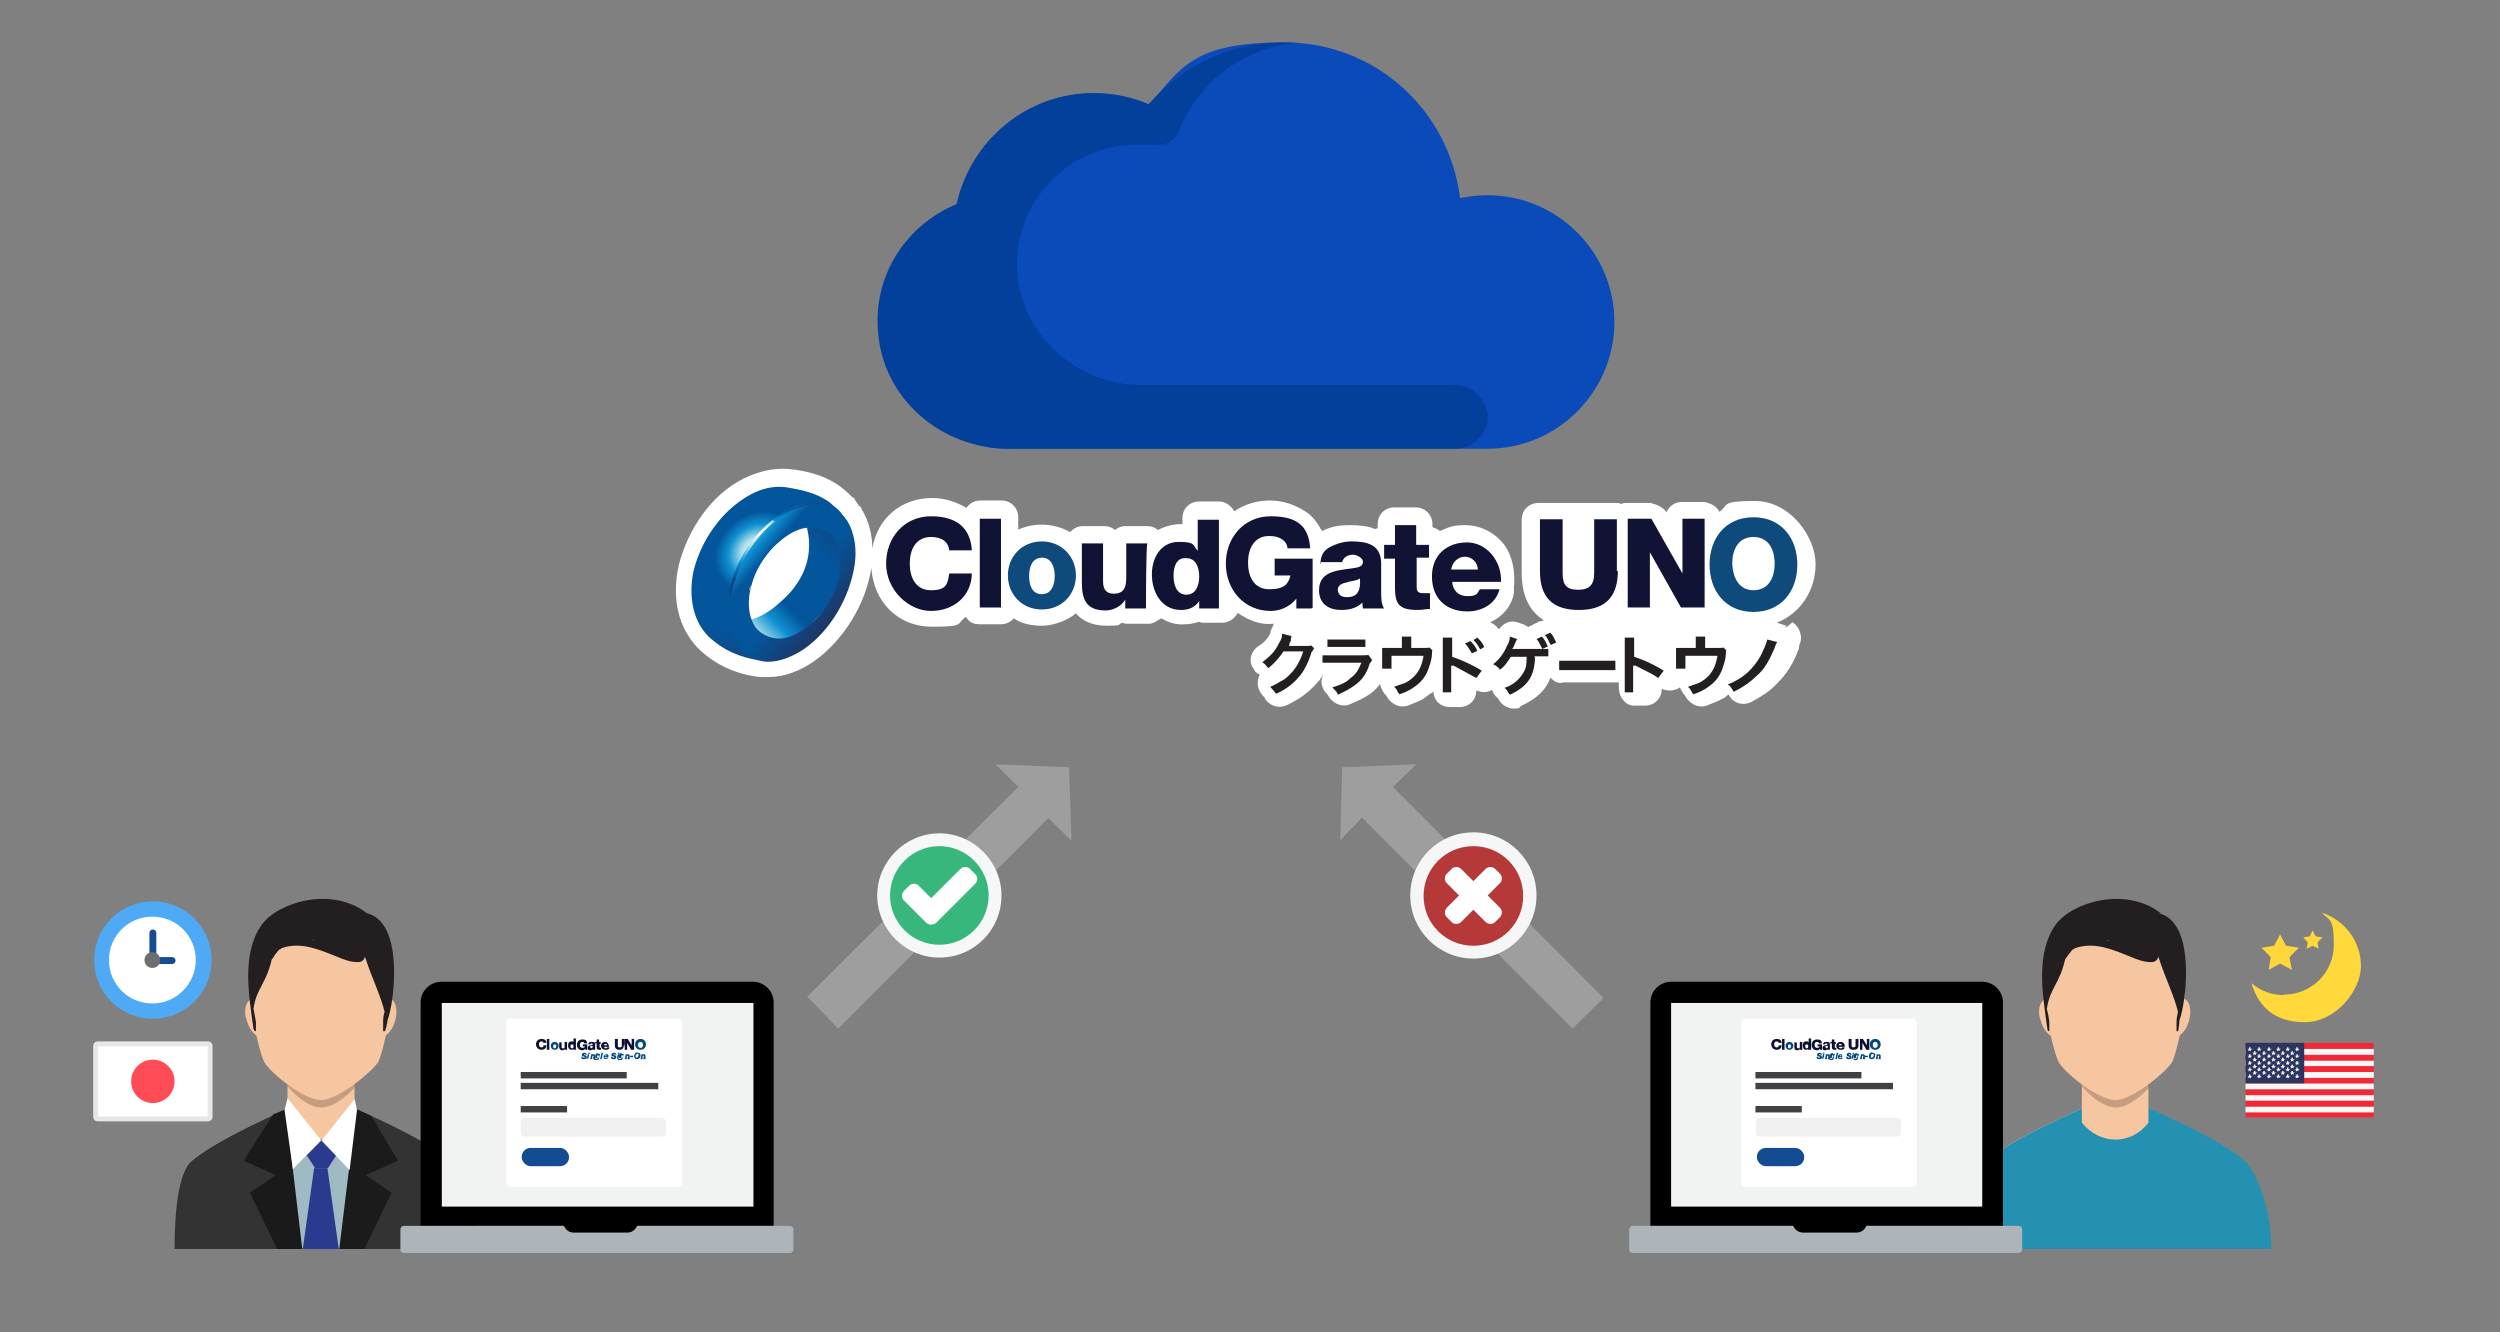 <?xml version="1.0" encoding="UTF-8"?>
<svg id="Layer_1" xmlns="http://www.w3.org/2000/svg" xmlns:xlink="http://www.w3.org/1999/xlink" version="1.1" viewBox="0 0 507 270.2">
  <rect x="0" y="0" width="507" height="270.2" fill="#808080" stroke="none"/>
  <!-- Generator: Adobe Illustrator 29.0.0, SVG Export Plug-In . SVG Version: 2.1.0 Build 186)  -->
  <defs>
    <style>
      .st0 {
        fill: none;
      }

      .st1 {
        fill: #ffd73b;
      }

      .st2 {
        fill: #38b77c;
      }

      .st3 {
        fill: #144b93;
      }

      .st4 {
        fill: #f6c6a1;
      }

      .st4, .st5, .st6, .st7, .st8, .st9, .st10, .st11, .st12 {
        fill-rule: evenodd;
      }

      .st5, .st13 {
        fill: #fff;
      }

      .st14 {
        fill: url(#linear-gradient2);
      }

      .st15 {
        fill: url(#linear-gradient1);
      }

      .st16 {
        fill: url(#linear-gradient3);
      }

      .st17 {
        fill: url(#linear-gradient4);
      }

      .st18 {
        fill: #414042;
      }

      .st19 {
        fill: #6d6e70;
      }

      .st20 {
        fill: #231f20;
      }

      .st21 {
        fill: #f32837;
      }

      .st22 {
        fill: url(#radial-gradient);
      }

      .st23 {
        fill: #4faaf6;
      }

      .st24 {
        fill: #0f4a7d;
      }

      .st25 {
        fill: url(#linear-gradient);
      }

      .st26 {
        fill: #f0f0f1;
      }

      .st6 {
        fill: #2490b2;
      }

      .st7 {
        fill: #fddecc;
      }

      .st27, .st28, .st29 {
        isolation: isolate;
      }

      .st30 {
        fill: #00487e;
      }

      .st31 {
        clip-path: url(#clippath-11);
      }

      .st32 {
        clip-path: url(#clippath-10);
      }

      .st33 {
        clip-path: url(#clippath-13);
      }

      .st34 {
        clip-path: url(#clippath-14);
      }

      .st35 {
        clip-path: url(#clippath-12);
      }

      .st36 {
        fill: #f1f2f2;
      }

      .st37 {
        clip-path: url(#clippath-1);
      }

      .st38 {
        clip-path: url(#clippath-3);
      }

      .st39 {
        clip-path: url(#clippath-4);
      }

      .st40 {
        clip-path: url(#clippath-2);
      }

      .st41 {
        clip-path: url(#clippath-7);
      }

      .st42 {
        clip-path: url(#clippath-6);
      }

      .st43 {
        clip-path: url(#clippath-9);
      }

      .st44 {
        clip-path: url(#clippath-8);
      }

      .st45 {
        clip-path: url(#clippath-5);
      }

      .st46 {
        fill: #134c92;
      }

      .st47 {
        fill: #fff5f5;
      }

      .st48 {
        fill: #02409b;
      }

      .st49 {
        fill: #ffd83b;
      }

      .st8 {
        fill: #333;
      }

      .st50 {
        fill: #0a4ab9;
      }

      .st9 {
        fill: #1a1a1a;
      }

      .st51 {
        fill: #f6f7f7;
      }

      .st52 {
        fill: #ff4b55;
      }

      .st53 {
        fill: #111334;
      }

      .st54 {
        fill: #e6e7e8;
      }

      .st55 {
        fill: #9e9e9e;
      }

      .st56 {
        fill: #0e1033;
      }

      .st10 {
        fill: #1b1b1b;
      }

      .st28 {
        opacity: 0;
      }

      .st28, .st29 {
        fill: #010101;
      }

      .st29 {
        opacity: .2;
      }

      .st57 {
        fill: #aeb5ba;
      }

      .st11 {
        fill: #a0bac4;
      }

      .st58 {
        fill: #b63939;
      }

      .st59 {
        clip-path: url(#clippath);
      }

      .st60 {
        fill: #f5f6f6;
      }

      .st61 {
        fill: #2a3560;
      }

      .st12 {
        fill: #2a3b8f;
      }
    </style>
    <linearGradient id="linear-gradient" x1="-269.6" y1="2674.2" x2="-278.3" y2="2664.1" gradientTransform="translate(431.3 -2543.6)" gradientUnits="userSpaceOnUse">
      <stop offset="0" stop-color="#fff"/>
      <stop offset="0" stop-color="#b7d5e6"/>
      <stop offset=".2" stop-color="#428dc0"/>
      <stop offset=".3" stop-color="#2577b5"/>
      <stop offset=".3" stop-color="#2373b2"/>
      <stop offset=".5" stop-color="#245c9e"/>
      <stop offset=".7" stop-color="#214a8f"/>
      <stop offset=".8" stop-color="#294082"/>
      <stop offset="1" stop-color="#2b3e7f"/>
    </linearGradient>
    <radialGradient id="radial-gradient" cx="-1184" cy="1123.6" fx="-1184" fy="1123.6" r="26.9" gradientTransform="translate(42.3 -1447.9) rotate(-146.3) scale(.9 -1.1) skewX(6.1)" gradientUnits="userSpaceOnUse">
      <stop offset="0" stop-color="#fff"/>
      <stop offset=".1" stop-color="#aadfec"/>
      <stop offset=".2" stop-color="#0f91d1"/>
      <stop offset=".3" stop-color="#03559c"/>
      <stop offset=".6" stop-color="#03559c"/>
      <stop offset=".9" stop-color="#1b447d"/>
      <stop offset="1" stop-color="#1c3e71"/>
    </radialGradient>
    <linearGradient id="linear-gradient1" x1="149.4" y1="-41.5" x2="178.6" y2="-12.7" gradientTransform="translate(0 88.5) scale(1 -1)" gradientUnits="userSpaceOnUse">
      <stop offset="0" stop-color="#fff"/>
      <stop offset=".1" stop-color="#aadfec"/>
      <stop offset=".2" stop-color="#0f91d1"/>
      <stop offset=".3" stop-color="#03559c"/>
      <stop offset=".6" stop-color="#03559c"/>
      <stop offset=".9" stop-color="#1c3868"/>
      <stop offset="1" stop-color="#192954"/>
    </linearGradient>
    <linearGradient id="linear-gradient2" x1="147.9" y1="-19" x2="171.2" y2="-38.6" gradientTransform="translate(0 88.5) scale(1 -1)" gradientUnits="userSpaceOnUse">
      <stop offset="0" stop-color="#fff"/>
      <stop offset=".1" stop-color="#aadfec"/>
      <stop offset=".2" stop-color="#0f91d1"/>
      <stop offset=".3" stop-color="#03559c"/>
      <stop offset=".6" stop-color="#03559c"/>
      <stop offset=".9" stop-color="#1c3868"/>
      <stop offset="1" stop-color="#192954"/>
    </linearGradient>
    <linearGradient id="linear-gradient3" x1="-158.5" y1="-50.6" x2="-169.9" y2="-89.3" gradientTransform="translate(315.3 40.5) scale(1 -1)" gradientUnits="userSpaceOnUse">
      <stop offset="0" stop-color="#fff"/>
      <stop offset="0" stop-color="#b3d1e1"/>
      <stop offset=".2" stop-color="#4387b5"/>
      <stop offset=".3" stop-color="#2b71a9"/>
      <stop offset=".3" stop-color="#276ea7"/>
      <stop offset=".5" stop-color="#265895"/>
      <stop offset=".7" stop-color="#224885"/>
      <stop offset=".8" stop-color="#2c407b"/>
      <stop offset="1" stop-color="#2d3d78"/>
    </linearGradient>
    <linearGradient id="linear-gradient4" x1="147.9" y1="-36.5" x2="168.5" y2="-8.3" gradientTransform="translate(0 88.5) scale(1 -1)" gradientUnits="userSpaceOnUse">
      <stop offset="0" stop-color="#1c3e71"/>
      <stop offset=".2" stop-color="#1b447d"/>
      <stop offset=".2" stop-color="#03559c"/>
      <stop offset=".3" stop-color="#0f91d1"/>
      <stop offset=".4" stop-color="#aadfec"/>
      <stop offset=".5" stop-color="#fff"/>
      <stop offset=".6" stop-color="#aadfec"/>
      <stop offset=".6" stop-color="#0f91d1"/>
      <stop offset=".7" stop-color="#03559c"/>
      <stop offset=".8" stop-color="#1b447d"/>
      <stop offset="1" stop-color="#1c3e71"/>
    </linearGradient>
    <clipPath id="clippath">
      <rect class="st0" x="455.4" y="211.5" width="26" height="15.1"/>
    </clipPath>
    <clipPath id="clippath-1">
      <rect class="st0" x="455.4" y="211.5" width="26" height="15.1"/>
    </clipPath>
    <clipPath id="clippath-2">
      <rect class="st0" x="455.4" y="211.5" width="26" height="15.1"/>
    </clipPath>
    <clipPath id="clippath-3">
      <rect class="st0" x="455.4" y="211.5" width="26" height="15.1"/>
    </clipPath>
    <clipPath id="clippath-4">
      <rect class="st0" x="455.4" y="211.5" width="26" height="15.1"/>
    </clipPath>
    <clipPath id="clippath-5">
      <rect class="st0" x="455.4" y="211.5" width="26" height="15.1"/>
    </clipPath>
    <clipPath id="clippath-6">
      <rect class="st0" x="455.4" y="211.5" width="26" height="15.1"/>
    </clipPath>
    <clipPath id="clippath-7">
      <rect class="st0" x="455.4" y="211.5" width="26" height="15.1"/>
    </clipPath>
    <clipPath id="clippath-8">
      <rect class="st0" x="455.4" y="211.5" width="26" height="15.1"/>
    </clipPath>
    <clipPath id="clippath-9">
      <rect class="st0" x="455.4" y="211.5" width="26" height="15.1"/>
    </clipPath>
    <clipPath id="clippath-10">
      <rect class="st0" x="455.4" y="211.5" width="26" height="15.1"/>
    </clipPath>
    <clipPath id="clippath-11">
      <rect class="st0" x="455.4" y="211.5" width="26" height="15.1"/>
    </clipPath>
    <clipPath id="clippath-12">
      <rect class="st0" x="455.4" y="211.5" width="26" height="15.1"/>
    </clipPath>
    <clipPath id="clippath-13">
      <rect class="st0" x="455.4" y="211.5" width="26" height="15.1"/>
    </clipPath>
    <clipPath id="clippath-14">
      <rect class="st0" x="455.4" y="211.5" width="26" height="15.1"/>
    </clipPath>
  </defs>
  <polygon class="st55" points="206.5 159.6 163.7 202.1 170 208.6 212.6 165.9 217.3 170.5 216.8 155.6 201.9 155 206.5 159.6"/>
  <path class="st2" d="M201.9,181.6c0,6.3-5.1,11.4-11.2,11.4s-11.4-5.1-11.4-11.2,5.1-11.4,11.2-11.4h0c6.3-.1,11.4,4.9,11.4,11.2Z"/>
  <path class="st51" d="M190.5,194.2c-6.9,0-12.6-5.7-12.6-12.6s5.7-12.6,12.6-12.6,12.6,5.7,12.6,12.6h0c0,6.9-5.5,12.6-12.6,12.6ZM190.5,171.6c-5.5,0-10,4.5-10,10s4.5,10,10,10,10-4.5,10-10h0c0-5.5-4.5-10-10-10Z"/>
  <path class="st13" d="M190.8,184.1c.5.5.5,1.4,0,1.9l-1.1,1.1c-.5.5-1.4.5-1.9,0l-4.5-4.5c-.5-.5-.5-1.4,0-1.9l1.1-1.1c.5-.5,1.4-.5,1.9,0l4.5,4.5Z"/>
  <path class="st13" d="M194.8,176.2c.5-.5,1.4-.5,1.9,0l1.1,1.1c.5.5.5,1.4,0,1.9l-7.9,7.9c-.5.5-1.4.5-1.9,0l-1.1-1.1c-.5-.5-.5-1.4,0-1.9l7.9-7.9Z"/>
  <polygon class="st55" points="276.2 165.8 318.9 208.6 325.2 202.4 282.5 159.6 287.2 155 272.2 155.6 271.8 170.4 276.2 165.8"/>
  <path class="st7" d="M422.7,224.6c-14,6.2-18.2,9.4-19.9,10.8-2.6,2.3,1.7,10.6.1,17.9h53.8c-1.5-7.1.9-15.6-1.7-17.9-1.7-1.5-5.7-4.6-19.7-10.8h-12.6,0Z"/>
  <path class="st6" d="M422.7,224.6c-14,6.2-18.2,9.4-19.9,10.8-2.6,2.3-3.5,9.7-3.5,17.9h61.3c0-8.2-2.9-15.6-5.4-17.9-1.7-1.5-5.7-4.6-19.7-10.8h-12.8,0Z"/>
  <path class="st4" d="M422.2,212.3v15.4c3.7,4.5,9.9,4.6,13.5,0v-15.4c0-8.3-13.5-8.3-13.5,0Z"/>
  <path class="st4" d="M414.8,202.6c1.2-.5,2.8.9,3.4,3.1.6,2,.3,4-.9,4.5-1.2.5-2.8-.9-3.4-3.1-.8-2-.3-4,.9-4.5Z"/>
  <path class="st4" d="M443,202.6c-1.2-.5-2.8.9-3.4,3.1-.6,2.2-.3,4,.9,4.5,1.2.5,2.8-.9,3.4-3.1.6-2,.3-4-.9-4.5Z"/>
  <path class="st29" d="M422.2,219.8v.5s3.4,4.2,6.8,4.3c3.2.1,6.8-4,6.8-4v-.8"/>
  <path class="st4" d="M429,184.6c-20.8,0-12.8,28.5-11.5,30.8,1.5,2.5,8.2,7.7,11.5,7.7s10-5.4,11.5-7.7c1.2-2.2,9.2-30.8-11.5-30.8Z"/>
  <path class="st20" d="M438.2,185.2c-7.1-5.5-17.9-2.3-21.3,2.3-4.2,5.9-2.6,14.5-1.7,21.1h0c0,.1.1.3.1.5h.3v-1.9c-.1-.9-.3-1.9-.5-2.6.6-4.2,2.6-5.1,3.7-10,.1-.3.5-.6.6-.9.3-.3.6-.8.9-1.1.1-.1.3-.1.5-.3,3.9-1.4,7.7.3,11.2,1.7,1.4.6,2.9,1.2,4.5,1.1.6,0,1.1-.5,1.2-1.1,1.7,5.1,3.1,7.6,4,11.2-.1.6-.3,1.2-.3,2v1.9c.1,0,.3.1.3,0,0,0,.1-.1.1-.3,0-.3.1-.5.1-.8s.1-.6.1-1.1c1.4-3.7,3.4-19.9-4.2-21.7h0ZM427.6,190.7c-.1,0-.3,0-.3-.1.1,0,.3.1.5.1h-.1Z"/>
  <path class="st13" d="M362.3,126.9l-1.9-.6h-.1c4.6-1.8,7.9-6.3,7.9-11.9s-5.2-12.8-12.3-12.8-5.2.8-7.2,2.2c-.6-1.2-1.9-1.8-3.1-2h-4.5c-1.4,0-2.6.8-3.2,2.2v-.2c-.8-1.1-2-1.5-3.2-1.8h-4.8c-.5,0-.6,0-1.1.2-.5-.2-.6-.2-1.1-.2h-15.7c-1.9,0-3.4,1.4-3.4,3.4h0v10.8c0,4.5,1.5,7.7,4.5,9.6l-.6.2h-.1c-.1,0-.5,0-.5.2l-1.1.5c-.1.2-.6.2-.8.5-.1-.2-.6-.2-.8-.5l-1.5-.5c-1.4-.5-2.8.2-3.7,1.4l-.6-.6c-.5-.5-.8-.6-1.2-.8,2.5-1.1,4.3-3.2,4.8-5.8,0-.5.1-.8,0-1.2.1-.5.1-.8.1-1.1.1-3.4-.8-6.5-2.8-8.5-1.9-2-4.5-3.1-7.2-3.1s-3.4.5-5.1,1.2c-.5-.5-1.1-.6-1.5-.8v-.6c0-1.8-1.4-3.4-3.4-3.4h-4.3c-1.9,0-3.4,1.4-3.4,3.4v.8c-.1,0-.5.2-.5.2-1.4-.6-3.1-.8-5.1-.8s-3.7.2-5.7,1.2c-.8-1.5-1.9-3.1-3.4-4-2.2-1.4-4.6-2.2-7.2-2.2s-5.2.8-7.2,2.2c-.6-1.2-1.9-2-3.1-2h-4c-1.9,0-3.4,1.4-3.4,3.4v1.2h-.5c-1.5,0-3.2.5-4.5,1.2-.6-.6-1.4-.8-2.2-.8h-4.3c-.8,0-1.5.2-2.2.8-.6-.6-1.4-.8-2.2-.8h-4.3c-1.1,0-1.9.5-2.6,1.2-3.2-1.8-7.1-2-10.5-.5v-2.5c0-1.8-1.4-3.4-3.4-3.4h-4.3c-1.2,0-2.2.6-2.8,1.5-2-1.2-4.5-2-6.9-2-6.3,0-11.1,4-12.2,10.2,0-2.6-.6-5.4-2.2-8h0c0-.2-.1-.5-.5-.6l-.8-1.2c-.1-.2-.1-.5-.5-.5-.8-.8-1.4-1.4-2.2-2-2.8-2.2-6.5-3.4-10.9-3.8-3.1-.2-6,.5-9.1,2-6.3,3.2-11.1,9.9-13.1,17.7,0,.2,0,.5-.1.5-1.2,6.3.1,11.9,3.9,16,3.1,3.1,7.1,5.2,11.9,5.9h0c.6.1,1.2.1,2,.1h.6c3.1,0,6.3-1.2,9.2-3.2,6-4.3,10.5-11.6,11.6-18.9.5,6.9,5.4,11.9,12.3,11.9s4.8-.6,6.9-2c.6,1.1,1.5,1.5,2.8,1.5h4.3c1.1,0,2-.5,2.6-1.2,1.5,1.1,3.7,1.5,5.7,1.5s4.8-.8,6.9-2.5c1.2,1.4,3.1,2.5,6.3,2.5s2-.2,3.1-.6c.5.2.8.2,1.1.2h4.3c.8,0,1.5-.5,2.5-1.1,1.4.8,3.1,1.4,4.8,1.2,1.1,0,1.9-.2,2.8-.5.1,0,.6.2.8.2h4c1.2,0,2.5-.8,3.1-2,2.2,1.5,4.6,2.5,7.2,2.2h.1c-.1.5-.5,1.1-.6,1.4,0,.2-.1.5-.1.6-.6,1.1-1.4,2-2.5,2.6-1.5,1.1-2,3.2-.8,4.6.1.5.6.8,1.1,1.1h.1c-.8,1.5-.5,3.2.8,4.5h.1c0,.1.1.3.1.3.8,1.5,2.8,2.2,4.5,1.4,2.5-1.2,4.3-2.5,5.9-4.3.6-.6,1.1-1.2,1.4-2h0c0,.1-.1.5-.1.5-.5,1.2,0,2.5.6,3.2.1.1.5.5.5.6.8,1.5,2.6,2.5,4.3,1.9,2-.8,3.1-1.4,4.3-2.2.8-.6,1.4-1.2,2-2,0,.6.5,1.4.8,1.9.1.1.5.5.5.6.8,1.5,2.6,2.5,4.3,1.9,1.2-.5,2.2-.8,3.2-1.4.6-.5,1.4-1.1,2-1.4.1,1.9,1.5,3.1,3.4,3.1h1.9c1.9,0,3.4-1.4,3.4-3.4h0c1.1.5,2.2.5,3.2-.1.1.5.5,1.1.8,1.4.1,0,.1.1.5.5.6,1.2,1.9,1.9,3.1,1.9s1.1-.1,1.4-.5c3.1-1.4,5.1-3.2,6-5.7h.1c.8.8,1.5,1.2,2.6.9h11.2v.8c-.1,1.9,1.1,3.7,2.8,3.9h2.5c1.9,0,3.4-1.4,3.4-3.4h0c1.2.5,2.6.5,3.7-.3.1.5.5.8.6,1.2.1.1.5.5.5.6.8,1.5,2.6,2.5,4.3,1.9,1.2-.5,2.2-.8,3.2-1.4.5-.1.8-.6,1.2-.8h.1c.8,1.7,2.8,2.3,4.5,1.5,2-1.1,3.9-2.2,5.4-3.9,1.9-1.9,3.2-4,4.3-6.9,0-.1.1-.5.1-.8.8-1.5.1-3.7-1.4-4.6-.8.7-1.3,1.1-1.4,1.1h0Z"/>
  <g class="st27">
    <path class="st20" d="M266.5,131.4c-.1.1-.1.5-.5.8-.6,2-1.5,3.9-2.6,5.1-1.2,1.4-2.6,2.5-4.6,3.4-.5-.6-.6-.8-1.2-1.4,1.4-.6,2-1.1,2.8-1.5,1.9-1.4,3.1-3.2,3.9-5.7h-4c-.8,1.2-1.9,2.5-3.1,3.4-.5-.6-.6-.8-1.2-1.2,1.4-1.1,2.5-2,3.4-3.9.5-.8.6-1.2.6-1.9l1.9.5c0,.1,0,.3-.1.5v.5c-.1,0-.3.5-.3.5,0,0,0,.3-.1.5h3.4c.4,0,.8,0,1.1-.1l.9.8h0Z"/>
  </g>
  <g class="st27">
    <path class="st20" d="M278.3,133.7c-.1.1-.1.5-.5.8-.6,2-1.5,3.4-3.1,4.5-1.1.8-1.9,1.2-3.4,1.9-.1-.6-.5-.8-1.1-1.5,1.5-.5,2.6-.8,3.7-1.9,1.1-.8,1.5-1.5,2.2-3.1h-7.9v-1.5h7.9c.8,0,1.1,0,1.4-.1l.8,1.1h0ZM269.2,129.7h7.7v1.5h-7.7v-1.5Z"/>
  </g>
  <g class="st27">
    <path class="st20" d="M290.5,131.9c-.1.1-.1.5-.1.8-.1,1.5-.5,2.2-.8,3.2-.6,1.5-1.5,2.6-3.2,3.7-.8.5-1.4.8-2.6,1.2-.5-.6-.5-1.1-1.1-1.5,1.2-.5,2-.6,2.8-1.1,1.9-1.2,2.8-2.8,3.2-5.2h-6.5v2.6h-1.9v-4.2h4v-2.3h1.9v2.3h2.5c.7,0,1.1,0,1.2-.1l.6.6h0Z"/>
  </g>
  <g class="st27">
    <path class="st20" d="M292.6,140.5v-11.2h1.9v3.9c1.5.5,3.9,1.5,6,2.8l-1.1,1.5c-1.1-.6-2.8-1.5-4.6-2.5h-.5c0-.1,0,5.4,0,5.4h-1.7c0,.1,0,.2,0,.2ZM298.2,130c.6.6,1.1,1.2,1.4,2l-1.1.5c-.5-.8-.8-1.4-1.4-2l1.1-.5ZM300.2,131.7c-.5-.8-.8-1.4-1.4-1.9l.8-.5c.6.6,1.1,1.1,1.4,1.9l-.8.5Z"/>
  </g>
  <g class="st27">
    <path class="st20" d="M311.3,133.3h0c-.1,3.9-1.5,5.9-5.1,7.6-.5-.6-.6-1.1-1.1-1.4,1.9-.6,3.2-1.9,3.9-3.2.5-.8.6-1.5.6-3.1h-3.2c-.8,1.2-1.2,1.9-2.2,2.6-.5-.6-.8-.8-1.4-1.1,1.1-.8,2.2-2.2,2.8-3.7.5-.8.6-1.4.6-1.9l1.5.5s0,.1-.1.1c0,0-.2.5-.5,1.1-.1.1-.1.6-.5.8h7.4v1.5h-2.8c0,.1,0,.2,0,.2ZM312.7,129.1c.6.6.8,1.2,1.2,2l-1.1.5c-.5-.8-.6-1.4-1.2-2l1.1-.5ZM314.5,130.8c-.5-.8-.6-1.4-1.2-2l1.1-.5c.6.6.8,1.2,1.2,2l-1.1.5Z"/>
  </g>
  <g class="st27">
    <path class="st20" d="M316.2,134h11.4v1.9h-11.4v-1.9Z"/>
  </g>
  <g class="st27">
    <path class="st20" d="M329.5,140.5v-11.2h1.9v3.9c1.9.6,3.9,1.5,6,2.8l-1.1,1.5c-1.1-.8-2.5-1.4-4.6-2.5h-.5c0-.1,0,5.4,0,5.4h-1.7c0,.1,0,.2,0,.2Z"/>
  </g>
  <g class="st27">
    <path class="st20" d="M350.1,131.9c-.1.1-.1.5-.1.8-.1,1.5-.5,2.2-.8,3.2-.6,1.5-1.5,2.6-3.2,3.7-.8.5-1.4.8-2.6,1.2-.5-.6-.5-1.1-1.1-1.5,1.2-.5,2-.6,2.8-1.1,1.9-1.2,2.8-2.8,3.2-5.2h-6.5v2.6h-1.9v-4.2h4v-2.3h1.9v2.3h2.5c.7,0,1.1,0,1.2-.1l.6.6h0Z"/>
  </g>
  <g class="st27">
    <path class="st20" d="M360.4,130.2c0,0-.3.5-.5,1.2-1.1,2.5-2,4.3-3.7,5.7-1.2,1.2-2.6,2.2-4.6,3.2-.5-.8-.6-1.1-1.2-1.5,3.1-1.2,5.1-3.1,6.6-5.7.6-1.2,1.2-2.5,1.4-3.4l2,.5h0Z"/>
  </g>
  <g class="st27">
    <path class="st53" d="M192.5,111.7c-.1-1.8-1.5-2.8-3.7-2.8-3.1,0-4.3,2.6-4.3,5.4s1.2,5.4,4.3,5.4,3.4-1.2,3.7-3.4h4.6c-.1,4.6-3.7,7.6-8.3,7.6s-9.1-4.3-9.1-9.6,3.7-9.6,9.1-9.6,8,2.5,8.3,6.9h-4.6Z"/>
    <path class="st53" d="M198.7,105.2h4.3v18h-4.3v-18Z"/>
  </g>
  <g class="st27">
    <path class="st24" d="M211.3,109.8c4,0,6.9,3.1,6.9,6.9s-2.8,6.9-6.9,6.9-6.9-3.1-6.9-6.9,2.8-6.9,6.9-6.9ZM211.3,120.5c2,0,2.6-2,2.6-3.7s-.6-3.7-2.6-3.7-2.6,2-2.6,3.7.5,3.7,2.6,3.7Z"/>
  </g>
  <g class="st27">
    <path class="st53" d="M232.4,123.4h-4.2v-1.8h0c-.8,1.4-2.5,2.2-4,2.2-3.9,0-4.8-2.2-4.8-5.7v-7.9h4.3v7.7c0,1.8.8,2.5,2.2,2.5s2.5-.6,2.5-3.1v-7.1h4.3c-.3.2-.3,13.2-.3,13.2h0Z"/>
    <path class="st53" d="M247.2,123.4h-4v-1.5h0c-.8,1.2-2,1.8-3.7,1.8-4,0-5.9-3.7-5.9-7.2s1.9-6.6,5.4-6.6,2.8.6,3.9,1.8h0v-6.3h4.3c0-.2,0,18,0,18ZM238,116.8c0,1.8.6,3.8,2.6,3.8s2.6-2,2.6-3.7-.6-3.7-2.6-3.7c-2-.2-2.6,1.7-2.6,3.5h0Z"/>
    <path class="st53" d="M266,123.4h-3.1v-2c-1.4,1.8-3.5,2.5-5.2,2.5-5.4,0-9.1-4.3-9.1-9.6s3.7-9.6,9.1-9.6,7.7,2,8,6.5h-4.6c-.1-1.5-1.5-2.5-3.7-2.5-3.1,0-4.3,2.6-4.3,5.4s1.2,5.4,4.3,5.4,3.9-1.1,4.3-2.8h-3.2v-3.4h7.7v10h-.2Z"/>
    <path class="st53" d="M267.8,114.3c0-1.8.8-2.8,2-3.4s2.6-1.1,4.3-1.1c3.1,0,6,.6,6,4.5v5.7c0,1.2,0,2.5.6,3.4h-4.3c-.1-.5-.1-.8-.1-1.2-1.2,1.2-2.8,1.5-4.3,1.5-2.5,0-4.5-1.2-4.5-4,0-4.3,4.6-4,7.7-4.6.8-.2,1.2-.5,1.2-1.2s-1.2-1.4-2-1.4c-1.2,0-2,.6-2.2,1.5h-4.5v.3h0ZM273.2,121.1c2,0,2.8-1.2,2.6-3.8-.6.5-1.9.5-2.6.8-1.1.2-1.9.6-1.9,1.5.1,1.2.9,1.5,1.9,1.5Z"/>
    <path class="st53" d="M289.9,113.1h-2.6v6c0,1.1.6,1.2,1.5,1.2h1.2v3.2c-.8,0-1.5.2-2.5.2-3.7,0-4.6-1.1-4.6-4.6v-5.8h-2.2v-2.8h2.2v-4h4.3v4h2.6v2.6h0Z"/>
    <path class="st53" d="M294.5,117.8c0,1.8,1.2,3.1,3.1,3.1s2-.5,2.5-1.4h4c-.8,3.1-3.7,4.5-6.5,4.5-4.3,0-7.2-2.6-7.2-7.1s3.2-6.9,7.1-6.9,7.1,3.7,6.9,8h-9.9v-.2h0ZM299.7,115.5c0-1.4-1.2-2.6-2.6-2.6s-2.6,1.1-2.8,2.6h5.4,0Z"/>
    <path class="st53" d="M328.1,115.8c0,5.2-2.5,7.9-7.9,7.9s-7.9-2.6-7.9-7.9v-10.5h4.6v10.9c0,2.5.8,3.4,3.2,3.4s3.2-1.2,3.2-3.4v-10.9h4.6v10.5h0Z"/>
    <path class="st53" d="M330.1,105.2h4.8l6.3,11.1h0v-11.1h4.5v18h-4.8l-6.3-11.2h0v11.2h-4.5v-18Z"/>
  </g>
  <g class="st27">
    <path class="st24" d="M355.6,104.9c5.7,0,8.9,4.3,8.9,9.6s-3.2,9.6-8.9,9.6-8.9-4.3-8.9-9.6,3.2-9.6,8.9-9.6ZM355.6,119.7c3.1,0,4.3-2.6,4.3-5.4s-1.2-5.4-4.3-5.4-4.3,2.6-4.3,5.4c.1,2.6,1.2,5.4,4.3,5.4Z"/>
  </g>
  <path class="st25" d="M156.9,133.4c-6.3.1-9.2-6.3-7.2-14.3h0c-2.3,8.2.8,14.8,7.2,14.3,4,0,8.5-3.2,11.6-7.7-3.4,4.5-7.6,7.6-11.6,7.7Z"/>
  <path class="st22" d="M148.8,118.8c-2,6.3.6,13.1,5.1,15.1-3.9-.6-7.2-2-10.2-4.8-3.4-3.4-4-8.5-3.1-13.1h0c1.5-6.3,5.7-12.5,11.6-15.7,2.2-1.2,4.6-1.8,7.1-1.5,3.2.5,6.5,1.2,9.1,3.2.6.6,1.4,1.1,2,1.8l1.2,1.8h0c-2.5-1.5-4.8-2.5-7.7-2-2.2.5-4.5,1.2-6.5,2.6-4.2,2.5-6.9,7.4-8.6,12.5"/>
  <path class="st15" d="M162.9,104.9s4.6,8.9-4.3,16.9c-2,1.8-5.4,4.8-10.3,4,1.9,2.8,4.8,5.2,8.3,5.1,2.6,0,4.8-1.4,6.6-3.1,1.5-1.4,3.2-3.1,4.5-4.8,2-2.8,3.9-6.5,3.4-10.3-.3-4.2-4.3-6.6-8.2-7.9h0Z"/>
  <path class="st14" d="M164.9,102c-6,.2-11.2,5.7-14,10.8-2.8,5.1-4.8,12.8-1.4,18,1.2,2,3.4,3.2,5.9,3.4,2.8.1,5.4-1.1,7.7-2.6,5.4-3.8,9.2-10.5,10.2-16.9.5-3.1.1-6.5-1.5-9.1-1.5-2.3-4-3.8-6.8-3.5-6.6.3,6.6-.3,0,0h0ZM170,117.7c-.8,3.1-2.5,5.7-4.6,7.9-1.9,1.8-4.3,3.7-7.1,3.9-2.2.1-4.5-1.1-5.4-2.8-1.4-2.5-1.2-5.7-.5-8l-.5,1.1c0-.2.1-.6.5-1.1.8-3.1,2.5-5.7,4.6-7.9,1.9-1.8,4.3-3.7,7.1-3.8,2.2-.2,4.5,1.1,5.4,2.8,1.2,2.2,1.1,5.4.5,8h0Z"/>
  <path class="st16" d="M148.6,118.9l-.5,1.2.5-1.2Z"/>
  <path class="st17" d="M147.9,120.8c.1-1.4.5-2.8.8-4,.5-1.1.8-2.2,1.4-3.2,1.2-2.5,2.8-4.6,4.8-6.6,3.9-3.8,10.3-6.9,15.4-3.4h0c-4.8-3.1-10.5-.5-14.3,3.1-4.3,4-6.9,9.2-7.9,14.9v-.8c-.1,0-.2,0-.2,0Z"/>
  <path class="st7" d="M58.8,224.6c-14,6.2-18.2,9.4-19.9,10.8-2.6,2.3,1.7,10.6.2,17.9h53.8c-1.5-7.1.9-15.6-1.7-17.9-1.7-1.5-5.7-4.6-19.7-10.8h-12.6,0Z"/>
  <path class="st8" d="M58.8,224.6c-14,6.2-18.2,9.4-19.9,10.8-2.6,2.3-3.5,9.7-3.5,17.9h61.3c0-8.2-2.9-15.6-5.4-17.9-1.7-1.5-5.7-4.6-19.7-10.8,0,0-12.8,0-12.8,0Z"/>
  <path class="st4" d="M58.3,212.3v15.4c3.7,4.5,9.9,4.6,13.6,0v-15.4c0-8.3-13.5-8.3-13.6,0Z"/>
  <path class="st4" d="M51,202.6c1.2-.5,2.8.9,3.4,3.1.6,2,.3,4-.9,4.5-1.2.5-2.8-.9-3.4-3.1-.8-2-.3-4,.9-4.5Z"/>
  <path class="st4" d="M79.2,202.6c-1.2-.5-2.8.9-3.4,3.1s-.3,4,.9,4.5c1.2.5,2.8-.9,3.4-3.1.6-2,.3-4-.9-4.5Z"/>
  <path class="st11" d="M65.1,231.2s-9.4,2.3-9.4,2.8,3.5,19.2,3.5,19.2h12.8l1.5-19.1-8.5-2.9h0Z"/>
  <polygon class="st9" points="58.3 224.8 58.3 227.9 61.3 253.3 56.2 253.3 50.7 241.9 55.9 238.3 49.4 235.4 55.4 226 58.3 224.8"/>
  <polygon class="st10" points="71.9 224.8 71.9 227.9 68.8 253.3 73.9 253.3 79.4 241.9 74.2 238.3 80.7 235.4 75.3 226.3 71.9 224.8"/>
  <path class="st12" d="M62.2,234.3l1.7,2.6h2.6l1.7-2.6-2.9-3.1-3.1,3.1h0Z"/>
  <polygon class="st12" points="63.7 236.9 61.4 253.3 68.7 253.3 66.4 236.9 63.7 236.9"/>
  <path class="st5" d="M58.3,222.8l-.6,2.3,1.7,12,5.7-5.9-6.8-8.5h0Z"/>
  <path class="st29" d="M58.3,219.8v.5s3.4,4.2,6.8,4.3c3.2.1,6.8-4,6.8-4v-.8"/>
  <path class="st4" d="M65.1,184.6c-20.8,0-12.8,28.5-11.5,30.8,1.5,2.5,8.2,7.7,11.5,7.7s10-5.4,11.6-7.7c1.2-2.2,9.2-30.8-11.6-30.8Z"/>
  <path class="st20" d="M74.4,185.2c-7.1-5.5-17.9-2.3-21.3,2.3-4.2,5.9-2.6,14.5-1.7,21.1h0c0,.1.2.3.2.5h.3v-1.9c-.2-.9-.3-1.9-.5-2.6.6-4.2,2.6-5.1,3.7-10,.2-.3.5-.6.6-.9.3-.3.6-.8.9-1.1.2-.1.3-.1.5-.3,3.8-1.4,7.7.3,11.2,1.7,1.4.6,2.9,1.2,4.5,1.1.6,0,1.1-.5,1.2-1.1,1.7,5.1,3.1,7.6,4,11.2-.2.6-.3,1.2-.3,2v1.9c.2,0,.3.1.3,0,0,0,.2-.1.2-.3,0-.3.2-.5.2-.8s.2-.6.2-1.1c1.4-3.7,3.4-19.9-4.2-21.7h0ZM63.7,190.7c-.2,0-.3,0-.3-.1.2,0,.3.1.3.1.2,0,0,0,0,0Z"/>
  <path class="st5" d="M71.9,222.8l.5,2.3-1.5,12.2-5.7-6,6.8-8.5Z"/>
  <polyline class="st28" points="58.3 222.8 65.1 231.2 71.9 222.8 71.9 222.5 65.1 230.9 58.3 222.5 58.3 222.8"/>
  <path class="st50" d="M301.6,39.6c-1.9,0-3.7.2-5.5.6-2.2-17.9-17.2-31.6-35.6-31.6s-20.8,4.9-27.4,12.6c-3.4-1.5-7.2-2.3-11.2-2.3-13.6,0-24.9,9.7-27.7,22.5-9.4,3.8-16,13.1-16,23.9s11.6,25.7,25.7,25.7h97.8c14.2,0,25.7-11.6,25.7-25.7s-11.5-25.7-25.7-25.7h0Z"/>
  <path class="st48" d="M295.1,78.1h-63.5c-13.1,0-24.3-9.9-25.3-22.8-.9-14.3,10.3-26,24.5-26s2.2,0,3.2.1c2.3.3,4.5-.9,5.2-3.1,3.9-9.7,12.9-16.6,23.7-17.6-.9,0-1.7-.1-2.6-.1-10.9,0-20.8,4.9-27.4,12.6-3.4-1.5-7.2-2.3-11.2-2.3-13.6,0-24.9,9.7-27.7,22.5-10.2,4.2-17.1,14.5-15.9,26.3,1.2,13.4,12.9,23.3,26.5,23.3h90.6c3.5,0,6.5-2.9,6.5-6.5h0c-.1-3.5-3.1-6.3-6.6-6.5h0Z"/>
  <path class="st23" d="M42.9,194.7c0,6.6-5.3,11.9-11.9,11.9s-11.9-5.3-11.9-11.9,5.3-11.9,11.9-11.9,11.9,5.3,11.9,11.9h0Z"/>
  <path class="st13" d="M39.7,194.7c0,4.8-3.9,8.8-8.8,8.8s-8.8-3.9-8.8-8.8,3.9-8.8,8.8-8.8,8.8,3.9,8.8,8.8h0Z"/>
  <path class="st3" d="M31,193.9c-.4,0-.7-.3-.7-.7v-4c0-.4.3-.7.7-.7s.7.3.7.7v4c0,.4-.3.7-.7.7h0Z"/>
  <path class="st3" d="M34.9,195.5h-2.4c-.4,0-.7-.3-.7-.7s.3-.7.7-.7h2.4c.4,0,.7.3.7.7s-.3.7-.7.7h0Z"/>
  <path class="st19" d="M32.5,194.7c0,.9-.7,1.6-1.6,1.6s-1.6-.7-1.6-1.6.7-1.6,1.6-1.6,1.6.7,1.6,1.6h0Z"/>
  <path class="st13" d="M42.2,226.9h-22.4c-.2,0-.4-.2-.4-.4v-14.4c0-.2.2-.4.4-.4h22.4c.2,0,.4.2.4.4v14.4c0,.2-.2.4-.4.4Z"/>
  <path class="st54" d="M42.2,227.4h-22.4c-.5,0-.9-.4-.9-.9v-14.4c0-.5.4-.9.9-.9h22.4c.5,0,.9.4.9.9v14.4c0,.5-.4.9-.9.9ZM19.9,226.4h22.2v-14.2h-22.2v14.2h0Z"/>
  <circle class="st52" cx="31" cy="219.3" r="4.4"/>
  <path class="st49" d="M463.2,201.7c5.6,0,10.1-4.5,10.1-10.1s-.9-4.8-2.4-6.5c4.6,1.5,7.9,5.8,7.9,10.8s-5.1,11.4-11.4,11.4-9.4-3.3-10.8-7.9c1.8,1.5,4,2.4,6.5,2.4h0Z"/>
  <polygon class="st1" points="462.4 189.5 463.6 191.8 466.2 192.2 464.3 194.1 464.8 196.7 462.4 195.4 460.1 196.7 460.5 194.1 458.6 192.2 461.2 191.8 462.4 189.5"/>
  <polygon class="st1" points="469 188.7 469.6 189.9 471 190.1 470 191.1 470.2 192.4 469 191.8 467.8 192.4 468 191.1 467.1 190.1 468.4 189.9 469 188.7"/>
  <path class="st58" d="M310.2,181.6c0,6.3-5.1,11.4-11.4,11.4-6.3,0-11.4-5.1-11.4-11.4,0-6.3,5.1-11.4,11.4-11.4h0c6.3,0,11.4,5.1,11.4,11.4h0Z"/>
  <path class="st60" d="M298.8,194.4c-7,0-12.8-5.7-12.8-12.8s5.7-12.8,12.8-12.8,12.8,5.7,12.8,12.8-5.7,12.8-12.8,12.8h0ZM298.8,171.6c-5.6,0-10.1,4.5-10.1,10.1s4.5,10.1,10.1,10.1,10.1-4.5,10.1-10.1c0-5.6-4.5-10.1-10.1-10.1Z"/>
  <path class="st13" d="M301.3,176.2c.5-.5,1.4-.5,1.9,0l1,1c.5.5.5,1.4,0,1.9l-7.9,7.9c-.5.5-1.4.5-1.9,0l-1-1c-.5-.5-.5-1.3,0-1.9l7.9-7.9h0Z"/>
  <path class="st13" d="M293.4,179.1c-.5-.5-.5-1.4,0-1.9l1-1c.5-.5,1.3-.5,1.9,0l7.9,7.9c.5.5.5,1.4,0,1.9l-1,1c-.5.5-1.3.5-1.9,0l-7.9-7.9Z"/>
  <path d="M114.4,248.6c.3.8,1.1,1.4,2,1.4h10.9c.9,0,1.7-.6,2-1.4h27.6v-45.3c0-2.3-1.9-4.2-4.2-4.2h-63.2c-2.3,0-4.2,1.9-4.2,4.2v45.3h29Z"/>
  <rect class="st36" x="89.6" y="203.4" width="63.2" height="41.3"/>
  <path class="st57" d="M129.2,248.6c-.3.8-1.1,1.4-2,1.4h-10.9c-.9,0-1.7-.6-2-1.4h-32.3c-.5,0-.8.3-.8.8v3.9c0,.5.3.8.8.8h78.1c.5,0,.8-.3.8-.8v-3.9c0-.5-.3-.8-.8-.8h-30.8,0Z"/>
  <path d="M363.7,248.6c.3.8,1.1,1.4,2,1.4h10.9c.9,0,1.7-.6,2-1.4h27.6v-45.3c0-2.3-1.9-4.2-4.2-4.2h-63.1c-2.3,0-4.2,1.9-4.2,4.2v45.3h29Z"/>
  <rect class="st36" x="338.9" y="203.4" width="63.1" height="41.3"/>
  <path class="st57" d="M378.5,248.6c-.3.8-1.1,1.4-2,1.4h-10.9c-.9,0-1.7-.6-2-1.4h-32.4c-.5,0-.8.3-.8.8v3.9c0,.5.3.8.8.8h78.1c.5,0,.8-.3.8-.8v-3.9c0-.5-.3-.8-.8-.8h-30.8,0Z"/>
  <rect class="st13" x="353.1" y="206.6" width="35.6" height="34.1" rx=".8" ry=".8"/>
  <path class="st30" d="M368.7,214.3c0,.1,0,.2.2.2s.2,0,.2-.1c0-.1-.2-.1-.3-.2-.2,0-.3-.1-.3-.3,0-.3.3-.4.5-.4s.5.1.5.4h-.3s0,0,0-.1c0,0,0,0-.1,0,0,0-.2,0-.2.1s0,0,.2.1c.2,0,.4.1.4.4s-.2.4-.6.4-.5-.1-.5-.5h.3Z"/>
  <path class="st30" d="M369.7,213.8h.3l-.2.9h-.3l.2-.9ZM370,213.7h-.3v-.2h.3v.2Z"/>
  <path class="st30" d="M370.2,213.8h.3,0c0,0,.2,0,.3,0s.3.1.3.3,0,.1,0,.2v.5h-.4v-.5c.1,0,.1,0,.1-.1,0,0,0-.1-.1-.1-.2,0-.2.2-.2.3v.4h-.4l.2-.9h0Z"/>
  <path class="st30" d="M371.4,214.8s0,0,0,0,0,0,0,0c.2,0,.2-.1.2-.3h0c0,0-.2.1-.2.1-.2,0-.4-.1-.4-.4s.2-.6.5-.6.2,0,.3.2h0c0-.1.3-.1.3-.1l-.2.8c0,.4-.2.5-.5.5s-.4,0-.4-.3h.3ZM371.8,214.2c0-.1,0-.2-.1-.2-.2,0-.2.1-.2.3s0,.2.1.2.2-.1.2-.3h0Z"/>
  <path class="st30" d="M372.5,213.5h.3l-.3,1.3h-.3l.3-1.3Z"/>
  <path class="st30" d="M373,214.4h0c0,.2,0,.2.2.2s.1,0,.2-.1h.3c0,.2-.3.3-.5.3s-.5-.1-.5-.4.2-.6.5-.6.4.1.4.4,0,.1,0,.2h-.7,0ZM373.4,214.2c0-.1,0-.2-.1-.2s-.2,0-.2.2h.4,0Z"/>
  <path class="st30" d="M374.7,214.3c0,.1,0,.2.2.2s.2,0,.2-.1c0-.1-.2-.1-.3-.2-.2,0-.3-.1-.3-.3,0-.3.3-.4.5-.4s.5.1.5.4h-.3s0,0,0-.1c0,0,0,0-.1,0,0,0-.2,0-.2.1s0,0,.2.1c.2,0,.4.1.4.4s-.2.4-.6.4-.5-.1-.5-.5h.3Z"/>
  <path class="st30" d="M375.7,213.8h.3l-.2.9h-.3l.2-.9ZM376,213.7h-.3v-.2h.3v.2Z"/>
  <path class="st30" d="M376.3,214.8s0,0,0,0,0,0,0,0c.2,0,.2-.1.2-.3h0c0,0-.2.1-.2.1-.2,0-.4-.1-.4-.4s.2-.6.5-.6.2,0,.3.2h0c0-.1.3-.1.3-.1l-.2.8c0,.4-.2.5-.5.5s-.4,0-.4-.3h.3ZM376.7,214.2c0-.1,0-.2-.1-.2-.2,0-.2.1-.2.3s0,.2.1.2.2-.1.2-.3h0Z"/>
  <path class="st30" d="M377.3,213.8h.3,0c0,0,.2,0,.3,0s.3.1.3.3,0,.1,0,.2v.5h-.4v-.5c.1,0,.1,0,.1-.1,0,0,0-.1-.1-.1-.2,0-.2.2-.2.3v.4h-.4l.2-.9h0Z"/>
  <path class="st30" d="M378.2,214.4v-.3h.6v.3h-.6Z"/>
  <path class="st30" d="M379.7,213.5c.2,0,.6,0,.6.5s-.3.8-.7.8-.6-.2-.6-.6.3-.8.7-.8h0ZM379.6,214.5c.2,0,.4-.3.4-.5s0-.3-.2-.3c-.3,0-.4.3-.4.5s0,.3.3.3h0Z"/>
  <path class="st30" d="M380.5,213.8h.3,0c0,0,.2,0,.3,0s.3.1.3.3,0,.1,0,.2v.5h-.4v-.5c.1,0,.1,0,.1-.1,0,0,0-.1-.1-.1-.2,0-.2.2-.2.3v.4h-.4l.2-.9h0Z"/>
  <path class="st56" d="M360.7,211.5c0-.2-.2-.3-.4-.3-.4,0-.5.3-.5.6s.1.6.5.6.4-.1.4-.4h.6c0,.6-.4.9-1,.9s-1.1-.5-1.1-1.1.4-1.1,1.1-1.1,1,.3,1,.8h-.6Z"/>
  <path class="st56" d="M361.4,210.7h.5v2.2h-.5v-2.2Z"/>
  <path class="st30" d="M362.9,211.3c.5,0,.8.4.8.8s-.3.8-.8.8-.8-.4-.8-.8.3-.8.8-.8ZM362.9,212.6c.2,0,.3-.2.3-.4s0-.4-.3-.4-.3.2-.3.4,0,.4.3.4Z"/>
  <path class="st56" d="M365.5,212.9h-.5v-.2h0c-.1.2-.3.3-.5.3-.5,0-.6-.3-.6-.7v-.9h.5v.9c0,.2,0,.3.3.3s.3,0,.3-.4v-.9h.5v1.6h0Z"/>
  <path class="st56" d="M367.2,212.9h-.5v-.2h0c-.1.1-.2.2-.4.2-.5,0-.7-.4-.7-.9s.2-.8.7-.8.3,0,.5.2h0v-.8h.5v2.2h0ZM366.1,212.1c0,.2,0,.5.3.5s.3-.2.3-.4,0-.4-.3-.4-.3.2-.3.4Z"/>
  <path class="st56" d="M369.5,212.9h-.4v-.2c-.2.2-.4.3-.6.3-.7,0-1.1-.5-1.1-1.1s.4-1.1,1.1-1.1.9.2,1,.8h-.6c0-.2-.2-.3-.4-.3-.4,0-.5.3-.5.6s.1.6.5.6.5-.1.5-.3h-.4v-.4h.9v1.2h0Z"/>
  <path class="st56" d="M369.7,211.8c0-.2.1-.3.2-.4s.3-.1.5-.1c.4,0,.7,0,.7.5v.7c0,.1,0,.3,0,.4h-.5s0-.1,0-.1c-.1.1-.3.2-.5.2-.3,0-.5-.1-.5-.5,0-.5.6-.5.9-.6,0,0,.1,0,.1-.1s-.1-.2-.2-.2-.2,0-.3.2h-.5ZM370.4,212.6c.2,0,.3-.1.3-.5,0,0-.2,0-.3,0-.1,0-.2,0-.2.2s.1.2.2.2h0Z"/>
  <path class="st56" d="M372.4,211.7h-.3v.7c0,.1,0,.1.2.1h.1v.4c0,0-.2,0-.3,0-.4,0-.6-.1-.6-.6v-.7h-.3v-.3h.3v-.5h.5v.5h.3v.3h0Z"/>
  <path class="st56" d="M372.9,212.2c0,.2.1.4.4.4s.2,0,.3-.2h.5c0,.4-.4.5-.8.5-.5,0-.9-.3-.9-.8s.4-.8.9-.8.9.4.8,1h-1.2,0ZM373.5,212c0-.2-.1-.3-.3-.3s-.3.1-.3.3h.6Z"/>
  <path class="st56" d="M376.9,212c0,.6-.3.9-1,.9s-1-.3-1-.9v-1.3h.6v1.3c0,.3.1.4.4.4s.4-.1.4-.4v-1.3h.6v1.3Z"/>
  <path class="st56" d="M377.2,210.7h.6l.8,1.3h0v-1.3h.5v2.2h-.6l-.8-1.4h0v1.4h-.5v-2.2Z"/>
  <path class="st30" d="M380.3,210.7c.7,0,1.1.5,1.1,1.1s-.4,1.1-1.1,1.1-1.1-.5-1.1-1.1.4-1.1,1.1-1.1ZM380.3,212.5c.4,0,.5-.3.5-.6s-.1-.6-.5-.6-.5.3-.5.6.1.6.5.6Z"/>
  <rect class="st26" x="356.1" y="226.7" width="29.4" height="3.8" rx=".7" ry=".7"/>
  <rect class="st46" x="356.3" y="232.8" width="9.6" height="3.7" rx="1.8" ry="1.8"/>
  <rect class="st18" x="356" y="217.4" width="21.5" height="1.3"/>
  <rect class="st18" x="356" y="224.3" width="9.4" height="1.3"/>
  <rect class="st18" x="356" y="219.6" width="27.9" height="1.3"/>
  <rect class="st13" x="102.7" y="206.6" width="35.6" height="34.1" rx=".8" ry=".8"/>
  <path class="st30" d="M118.2,214.3c0,.1,0,.2.2.2s.2,0,.2-.1c0-.1-.2-.1-.3-.2-.2,0-.3-.1-.3-.3,0-.3.3-.4.5-.4s.5.1.5.4h-.3s0,0,0-.1c0,0,0,0-.1,0,0,0-.2,0-.2.1s0,0,.2.1c.2,0,.4.1.4.4s-.2.4-.6.4-.5-.1-.5-.5h.3Z"/>
  <path class="st30" d="M119.2,213.8h.3l-.2.9h-.3l.2-.9ZM119.6,213.7h-.3v-.2h.4v.2Z"/>
  <path class="st30" d="M119.8,213.8h.3,0c0,0,.2,0,.3,0s.3.1.3.3,0,.1,0,.2v.5h-.4v-.5c.1,0,.1,0,.1-.1,0,0,0-.1-.1-.1-.2,0-.2.2-.2.3v.4h-.4l.2-.9h0Z"/>
  <path class="st30" d="M121,214.8s0,0,0,0,0,0,0,0c.2,0,.2-.1.2-.3h0c0,0-.2.1-.2.1-.2,0-.3-.1-.3-.4s.2-.6.4-.6.2,0,.3.2h0c0-.1.3-.1.3-.1l-.2.8c0,.4-.2.5-.6.5s-.4,0-.4-.3h.3ZM121.4,214.2c0-.1,0-.2-.1-.2-.2,0-.2.1-.2.3s0,.2.2.2.2-.1.2-.3h0Z"/>
  <path class="st30" d="M122,213.5h.3l-.3,1.3h-.3l.3-1.3Z"/>
  <path class="st30" d="M122.6,214.4h0c0,.2,0,.2.2.2s.2,0,.2-.1h.3c0,.2-.3.3-.5.3s-.4-.1-.4-.4.2-.6.6-.6.4.1.4.4,0,.1,0,.2h-.7,0ZM123,214.2c0-.1,0-.2-.1-.2s-.2,0-.2.2h.4,0Z"/>
  <path class="st30" d="M124.2,214.3c0,.1,0,.2.2.2s.2,0,.2-.1c0-.1-.2-.1-.3-.2-.2,0-.3-.1-.3-.3,0-.3.3-.4.5-.4s.5.1.5.4h-.3s0,0,0-.1c0,0,0,0-.1,0,0,0-.2,0-.2.1s0,0,.2.1c.2,0,.4.1.4.4s-.2.4-.6.4-.5-.1-.5-.5h.3Z"/>
  <path class="st30" d="M125.3,213.8h.3l-.2.9h-.3l.2-.9ZM125.6,213.7h-.3v-.2h.4v.2Z"/>
  <path class="st30" d="M125.8,214.8s0,0,0,0,0,0,0,0c.2,0,.2-.1.2-.3h0c0,0-.2.1-.2.1-.2,0-.3-.1-.3-.4s.2-.6.4-.6.2,0,.3.2h0c0-.1.3-.1.3-.1l-.2.8c0,.4-.2.5-.6.5s-.4,0-.4-.3h.3ZM126.3,214.2c0-.1,0-.2-.1-.2-.2,0-.2.1-.2.3s0,.2.2.2.2-.1.2-.3h0Z"/>
  <path class="st30" d="M126.8,213.8h.3,0c0,0,.2,0,.3,0s.3.1.3.3,0,.1,0,.2v.5h-.4v-.5c.1,0,.1,0,.1-.1,0,0,0-.1-.1-.1-.2,0-.2.2-.2.3v.4h-.4l.2-.9h0Z"/>
  <path class="st30" d="M127.8,214.4v-.3h.6v.3h-.6Z"/>
  <path class="st30" d="M129.3,213.5c.2,0,.6,0,.6.5s-.3.8-.7.8-.6-.2-.6-.6.3-.8.7-.8h0ZM129.1,214.5c.2,0,.4-.3.4-.5s0-.3-.2-.3c-.3,0-.4.3-.4.5s0,.3.3.3h0Z"/>
  <path class="st30" d="M130,213.8h.3,0c0,0,.2,0,.3,0s.3.1.3.3,0,.1,0,.2v.5h-.4v-.5c.1,0,.1,0,.1-.1,0,0,0-.1-.1-.1-.2,0-.2.2-.2.3v.4h-.4l.2-.9h0Z"/>
  <path class="st56" d="M110.2,211.5c0-.2-.2-.3-.4-.3-.4,0-.5.3-.5.6s.1.6.5.6.4-.1.4-.4h.6c0,.6-.4.9-1,.9s-1.1-.5-1.1-1.1.4-1.1,1.1-1.1,1,.3,1,.8h-.6Z"/>
  <path class="st56" d="M110.9,210.7h.5v2.2h-.5v-2.2Z"/>
  <path class="st30" d="M112.5,211.3c.5,0,.8.4.8.8s-.3.8-.8.8-.8-.4-.8-.8.3-.8.8-.8ZM112.5,212.6c.2,0,.3-.2.3-.4s0-.4-.3-.4-.3.2-.3.4,0,.4.3.4Z"/>
  <path class="st56" d="M115,212.9h-.5v-.2h0c0,.2-.3.3-.5.3-.4,0-.6-.3-.6-.7v-.9h.5v.9c0,.2,0,.3.3.3s.3,0,.3-.4v-.9h.5v1.6h0Z"/>
  <path class="st56" d="M116.8,212.9h-.5v-.2h0c0,.1-.2.2-.4.2-.5,0-.7-.4-.7-.9s.2-.8.7-.8.3,0,.4.2h0v-.8h.5v2.2h0ZM115.7,212.1c0,.2,0,.5.3.5s.3-.2.3-.4,0-.4-.3-.4-.3.2-.3.4Z"/>
  <path class="st56" d="M119.1,212.9h-.4v-.2c-.2.2-.4.3-.6.3-.7,0-1.1-.5-1.1-1.1s.4-1.1,1.1-1.1.9.2,1,.8h-.6c0-.2-.2-.3-.4-.3-.4,0-.5.3-.5.6s.1.6.5.6.5-.1.5-.3h-.4v-.4h.9v1.2h0Z"/>
  <path class="st56" d="M119.3,211.8c0-.2.1-.3.2-.4s.3-.1.5-.1c.4,0,.7,0,.7.5v.7c0,.1,0,.3,0,.4h-.5s0-.1,0-.1c-.1.1-.3.2-.5.2-.3,0-.5-.1-.5-.5,0-.5.6-.5.9-.6,0,0,.1,0,.1-.1s-.1-.2-.2-.2-.2,0-.3.2h-.5ZM119.9,212.6c.2,0,.3-.1.3-.5,0,0-.2,0-.3,0-.1,0-.2,0-.2.2s0,.2.2.2h0Z"/>
  <path class="st56" d="M121.9,211.7h-.3v.7c0,.1,0,.1.2.1h.1v.4c0,0-.2,0-.3,0-.4,0-.6-.1-.6-.6v-.7h-.3v-.3h.3v-.5h.5v.5h.3v.3h0Z"/>
  <path class="st56" d="M122.5,212.2c0,.2.1.4.3.4s.2,0,.3-.2h.5c0,.4-.4.5-.8.5-.5,0-.9-.3-.9-.8s.4-.8.8-.8.8.4.8,1h-1.2,0ZM123.1,212c0-.2-.1-.3-.3-.3s-.3.1-.3.3h.6Z"/>
  <path class="st56" d="M126.5,212c0,.6-.3.9-.9.9s-.9-.3-.9-.9v-1.3h.6v1.3c0,.3,0,.4.4.4s.4-.1.4-.4v-1.3h.6v1.3Z"/>
  <path class="st56" d="M126.7,210.7h.6l.8,1.3h0v-1.3h.5v2.2h-.6l-.8-1.4h0v1.4h-.5v-2.2Z"/>
  <path class="st30" d="M129.9,210.7c.7,0,1.1.5,1.1,1.1s-.4,1.1-1.1,1.1-1.1-.5-1.1-1.1.4-1.1,1.1-1.1ZM129.9,212.5c.4,0,.5-.3.5-.6s-.1-.6-.5-.6-.5.3-.5.6.1.6.5.6Z"/>
  <rect class="st26" x="105.6" y="226.7" width="29.4" height="3.8" rx=".7" ry=".7"/>
  <rect class="st46" x="105.8" y="232.8" width="9.6" height="3.7" rx="1.8" ry="1.8"/>
  <rect class="st18" x="105.6" y="217.4" width="21.5" height="1.3"/>
  <rect class="st18" x="105.6" y="224.3" width="9.4" height="1.3"/>
  <rect class="st18" x="105.6" y="219.6" width="27.9" height="1.3"/>
  <g>
    <g class="st59">
      <path class="st21" d="M455.4,225.5h26v1.2h-26v-1.2Z"/>
    </g>
    <g class="st37">
      <path class="st47" d="M455.4,224.4h26v1.2h-26v-1.2Z"/>
    </g>
    <g class="st40">
      <path class="st21" d="M455.4,223.2h26v1.2h-26v-1.2Z"/>
    </g>
    <g class="st38">
      <path class="st47" d="M455.4,222h26v1.2h-26v-1.2Z"/>
    </g>
    <g class="st39">
      <path class="st21" d="M455.4,220.9h26v1.2h-26v-1.2Z"/>
    </g>
    <g class="st45">
      <path class="st47" d="M455.4,219.7h26v1.2h-26v-1.2Z"/>
    </g>
    <g class="st42">
      <path class="st21" d="M455.4,218.5h26v1.2h-26v-1.2Z"/>
    </g>
    <g class="st41">
      <path class="st47" d="M455.4,217.4h26v1.2h-26v-1.2Z"/>
    </g>
    <g class="st44">
      <path class="st21" d="M455.4,216.2h26v1.2h-26v-1.2Z"/>
    </g>
    <g class="st43">
      <path class="st47" d="M455.4,215h26v1.2h-26v-1.2Z"/>
    </g>
    <g class="st32">
      <path class="st21" d="M455.4,213.9h26v1.2h-26v-1.2Z"/>
    </g>
    <g class="st31">
      <path class="st47" d="M455.4,212.7h26v1.2h-26v-1.2Z"/>
    </g>
    <g class="st35">
      <path class="st21" d="M455.4,211.5h26v1.2h-26v-1.2Z"/>
    </g>
    <g class="st33">
      <path class="st61" d="M455.4,211.5h11.9v8.2h-11.9v-8.2Z"/>
    </g>
    <g class="st34">
      <path class="st47" d="M456.4,212.4v.3h.4l-.3.2v.3c0,0-.2-.2-.2-.2l-.3.2v-.3c.1,0-.2-.2-.2-.2h.3v-.3ZM456.4,213.8v.3h.4l-.3.2v.3c0,0-.2-.2-.2-.2l-.3.2v-.3c.1,0-.2-.2-.2-.2h.3v-.3ZM456.4,215.2v.3h.4l-.3.2v.3c0,0-.2-.2-.2-.2l-.3.2v-.3c.1,0-.2-.2-.2-.2h.3v-.3ZM456.4,216.5v.3h.4l-.3.2v.3c0,0-.2-.2-.2-.2l-.3.2v-.3c.1,0-.2-.2-.2-.2h.3v-.3ZM456.4,217.9v.3h.4l-.3.2v.3c0,0-.2-.2-.2-.2l-.3.2v-.3c.1,0-.2-.2-.2-.2h.3v-.3ZM457.4,213.2v.3h.4l-.3.2v.3c0,0-.2-.2-.2-.2l-.3.2v-.3c0,0-.2-.2-.2-.2h.3v-.3ZM457.4,214.5v.3h.4l-.3.2v.3c0,0-.2-.2-.2-.2l-.3.2v-.3c0,0-.2-.2-.2-.2h.3v-.3ZM457.4,215.9v.3h.4l-.3.2v.3c0,0-.2-.2-.2-.2l-.3.2v-.3c0,0-.2-.2-.2-.2h.3v-.3ZM457.4,217.2v.3h.4l-.3.2v.3c0,0-.2-.2-.2-.2l-.3.2v-.3c0,0-.2-.2-.2-.2h.3v-.3ZM458.3,212.4v.3h.4l-.3.2v.3c.1,0-.2-.2-.2-.2l-.3.2v-.3c0,0-.2-.2-.2-.2h.3v-.3ZM458.3,213.8v.3h.4l-.3.2v.3c.1,0-.2-.2-.2-.2l-.3.2v-.3c0,0-.2-.2-.2-.2h.3v-.3ZM458.3,215.2v.3h.4l-.3.2v.3c.1,0-.2-.2-.2-.2l-.3.2v-.3c0,0-.2-.2-.2-.2h.3v-.3ZM458.3,216.5v.3h.4l-.3.2v.3c.1,0-.2-.2-.2-.2l-.3.2v-.3c0,0-.2-.2-.2-.2h.3v-.3ZM458.3,217.9v.3h.4l-.3.2v.3c.1,0-.2-.2-.2-.2l-.3.2v-.3c0,0-.2-.2-.2-.2h.3v-.3ZM459.3,213.2v.3h.4l-.3.2v.3c.1,0-.2-.2-.2-.2l-.3.2v-.3c.1,0-.2-.2-.2-.2h.3v-.3ZM459.3,214.5v.3h.4l-.3.2v.3c.1,0-.2-.2-.2-.2l-.3.2v-.3c.1,0-.2-.2-.2-.2h.3v-.3ZM459.3,215.9v.3h.4l-.3.2v.3c.1,0-.2-.2-.2-.2l-.3.2v-.3c.1,0-.2-.2-.2-.2h.3v-.3ZM459.3,217.2v.3h.4l-.3.2v.3c.1,0-.2-.2-.2-.2l-.3.2v-.3c.1,0-.2-.2-.2-.2h.3v-.3ZM460.3,212.4v.3h.4l-.3.2v.3c.1,0-.2-.2-.2-.2l-.3.2v-.3c0,0-.2-.2-.2-.2h.3v-.3ZM460.3,213.8v.3h.4l-.3.2v.3c.1,0-.2-.2-.2-.2l-.3.2v-.3c0,0-.2-.2-.2-.2h.3v-.3ZM460.3,215.2v.3h.4l-.3.2v.3c.1,0-.2-.2-.2-.2l-.3.2v-.3c0,0-.2-.2-.2-.2h.3v-.3ZM460.3,216.5v.3h.4l-.3.2v.3c.1,0-.2-.2-.2-.2l-.3.2v-.3c0,0-.2-.2-.2-.2h.3v-.3ZM460.3,217.9v.3h.4l-.3.2v.3c.1,0-.2-.2-.2-.2l-.3.2v-.3c0,0-.2-.2-.2-.2h.3v-.3ZM461.2,213.2v.3h.4l-.3.2v.3c0,0-.2-.2-.2-.2l-.3.2v-.3c0,0-.2-.2-.2-.2h.3v-.3ZM461.2,214.5v.3h.4l-.3.2v.3c0,0-.2-.2-.2-.2l-.3.2v-.3c0,0-.2-.2-.2-.2h.3v-.3ZM461.2,215.9v.3h.4l-.3.2v.3c0,0-.2-.2-.2-.2l-.3.2v-.3c0,0-.2-.2-.2-.2h.3v-.3ZM461.2,217.2v.3h.4l-.3.2v.3c0,0-.2-.2-.2-.2l-.3.2v-.3c0,0-.2-.2-.2-.2h.3v-.3ZM462.2,212.4v.3h.4l-.3.2v.3c.1,0-.2-.2-.2-.2l-.3.2v-.3c0,0-.2-.2-.2-.2h.3v-.3ZM462.2,213.8v.3h.4l-.3.2v.3c.1,0-.2-.2-.2-.2l-.3.2v-.3c0,0-.2-.2-.2-.2h.3v-.3ZM462.2,215.2v.3h.4l-.3.2v.3c.1,0-.2-.2-.2-.2l-.3.2v-.3c0,0-.2-.2-.2-.2h.3v-.3ZM462.2,216.5v.3h.4l-.3.2v.3c.1,0-.2-.2-.2-.2l-.3.2v-.3c0,0-.2-.2-.2-.2h.3v-.3ZM462.2,217.9v.3h.4l-.3.2v.3c.1,0-.2-.2-.2-.2l-.3.2v-.3c0,0-.2-.2-.2-.2h.3v-.3ZM463.1,213.2v.3h.4l-.3.2v.3c0,0-.2-.2-.2-.2l-.3.2v-.3c.1,0-.2-.2-.2-.2h.3v-.3ZM463.1,214.5v.3h.4l-.3.2v.3c0,0-.2-.2-.2-.2l-.3.2v-.3c.1,0-.2-.2-.2-.2h.3v-.3ZM463.1,215.9v.3h.4l-.3.2v.3c0,0-.2-.2-.2-.2l-.3.2v-.3c.1,0-.2-.2-.2-.2h.3v-.3ZM463.1,217.2v.3h.4l-.3.2v.3c0,0-.2-.2-.2-.2l-.3.2v-.3c.1,0-.2-.2-.2-.2h.3v-.3ZM464.1,212.4v.3h.4l-.3.2v.3c0,0-.2-.2-.2-.2l-.3.2v-.3c0,0-.2-.2-.2-.2h.3v-.3ZM464.1,213.8v.3h.4l-.3.2v.3c0,0-.2-.2-.2-.2l-.3.2v-.3c0,0-.2-.2-.2-.2h.3v-.3ZM464.1,215.2v.3h.4l-.3.2v.3c0,0-.2-.2-.2-.2l-.3.2v-.3c0,0-.2-.2-.2-.2h.3v-.3ZM464.1,216.5v.3h.4l-.3.2v.3c0,0-.2-.2-.2-.2l-.3.2v-.3c0,0-.2-.2-.2-.2h.3v-.3ZM464.1,217.9v.3h.4l-.3.2v.3c0,0-.2-.2-.2-.2l-.3.2v-.3c0,0-.2-.2-.2-.2h.3v-.3ZM465,213.2v.3h.4l-.3.2v.3c0,0-.2-.2-.2-.2l-.3.2v-.3c.1,0-.2-.2-.2-.2h.3v-.3ZM465,214.5v.3h.4l-.3.2v.3c0,0-.2-.2-.2-.2l-.3.2v-.3c.1,0-.2-.2-.2-.2h.3v-.3ZM465,215.9v.3h.4l-.3.2v.3c0,0-.2-.2-.2-.2l-.3.2v-.3c.1,0-.2-.2-.2-.2h.3v-.3ZM465,217.2v.3h.4l-.3.2v.3c0,0-.2-.2-.2-.2l-.3.2v-.3c.1,0-.2-.2-.2-.2h.3v-.3ZM466,212.4v.3h.4l-.3.2v.3c.1,0-.2-.2-.2-.2l-.3.2v-.3c0,0-.2-.2-.2-.2h.3v-.3ZM466,213.8v.3h.4l-.3.2v.3c.1,0-.2-.2-.2-.2l-.3.2v-.3c0,0-.2-.2-.2-.2h.3v-.3ZM466,215.2v.3h.4l-.3.2v.3c.1,0-.2-.2-.2-.2l-.3.2v-.3c0,0-.2-.2-.2-.2h.3v-.3ZM466,216.5v.3h.4l-.3.2v.3c.1,0-.2-.2-.2-.2l-.3.2v-.3c0,0-.2-.2-.2-.2h.3v-.3ZM466,217.9v.3h.4l-.3.2v.3c.1,0-.2-.2-.2-.2l-.3.2v-.3c0,0-.2-.2-.2-.2h.3v-.3Z"/>
    </g>
  </g>
</svg>